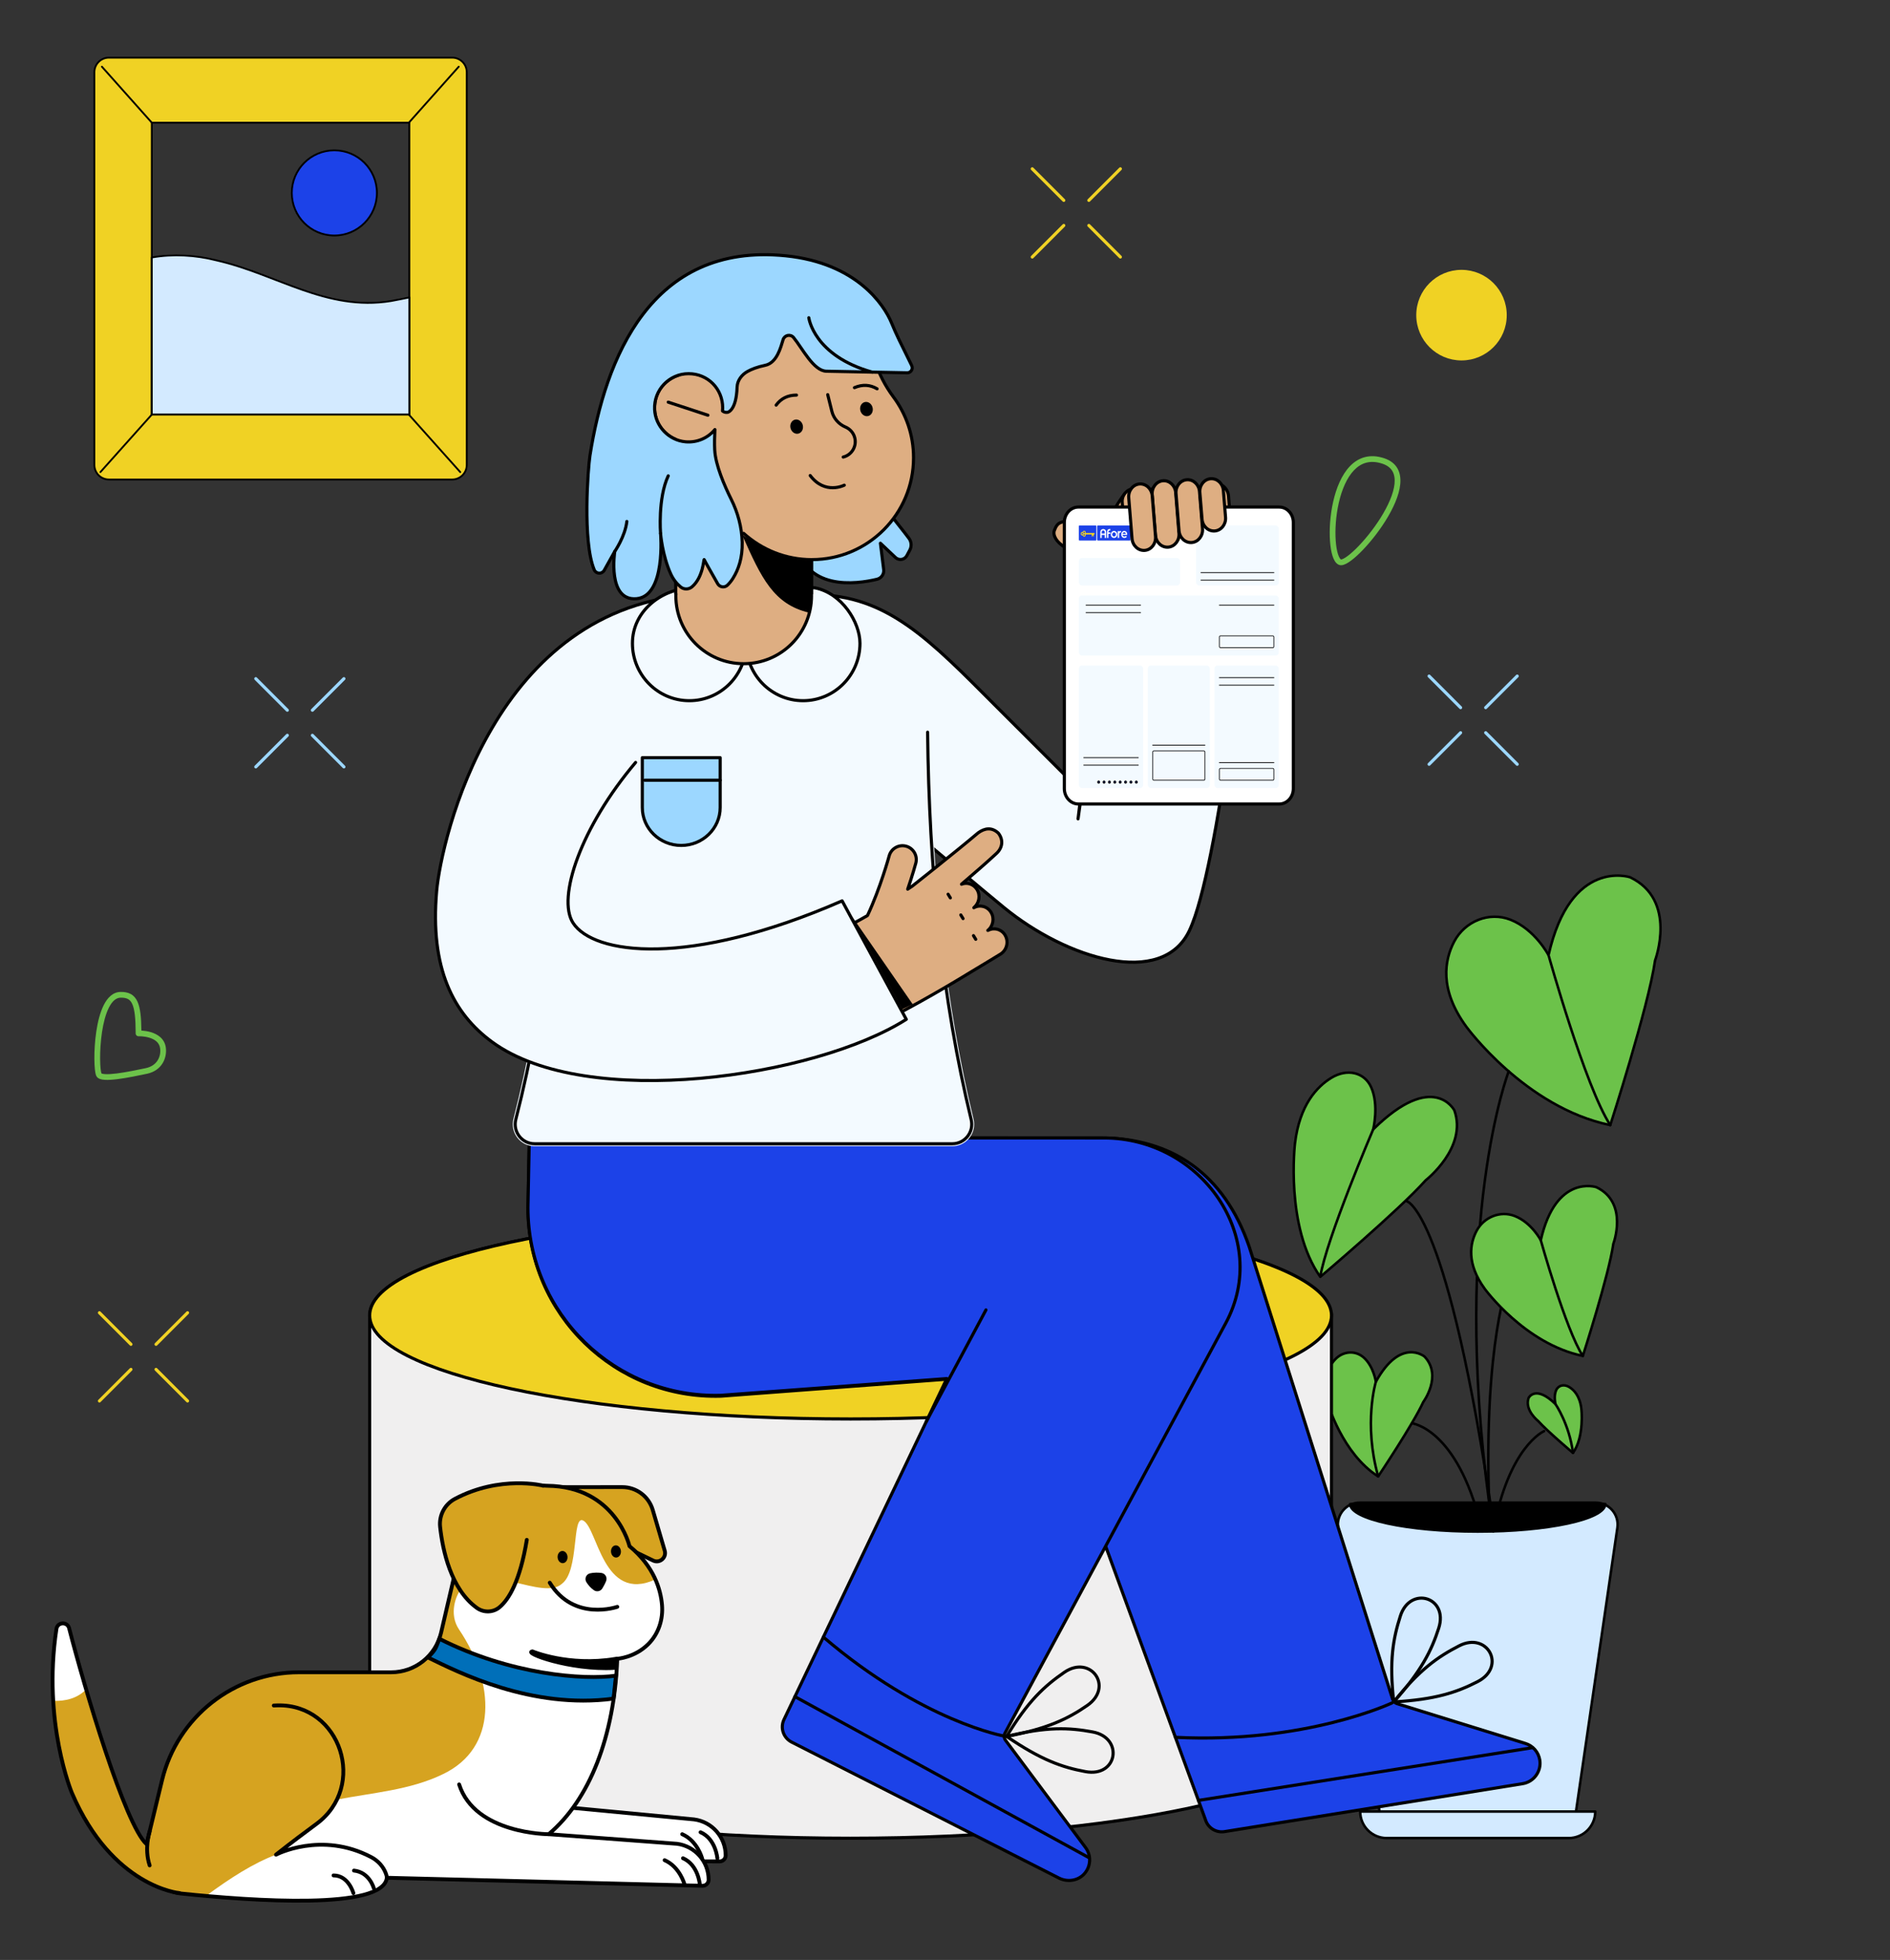 <svg width="435" height="451" viewBox="0 0 435 451" fill="none" xmlns="http://www.w3.org/2000/svg">
<rect x="0" y="0" width="435" height="451" fill="#333333" stroke="none"/>
<mask id="mask0_6163_5159" style="mask-type:alpha" maskUnits="userSpaceOnUse" x="0" y="0" width="435" height="451">
<path d="M0 0H434.419V451H0V0Z" fill="#D9D9D9"/>
</mask>
<g mask="url(#mask0_6163_5159)">
<g clip-path="url(#clip0_6163_5159)">
<path d="M357.769 421.027H322.46C319.968 421.027 317.852 419.198 317.488 416.729L307.976 351.531C307.537 348.496 309.885 345.775 312.948 345.775H367.281C370.345 345.775 372.693 348.496 372.253 351.531L362.742 416.729C362.384 419.198 360.268 421.027 357.769 421.027Z" fill="#D3EAFF" stroke="black" stroke-width="0.576" stroke-linecap="round" stroke-linejoin="round"/>
<path d="M361.07 422.95H319.156C315.791 422.95 313.06 420.216 313.06 416.848H367.16C367.16 420.216 364.429 422.95 361.064 422.95H361.07Z" fill="#D3EAFF" stroke="black" stroke-width="0.576" stroke-linecap="round" stroke-linejoin="round"/>
<path d="M310.746 346.09C310.821 349.596 323.943 352.43 340.116 352.43C356.289 352.43 369.41 349.596 369.486 346.09H310.746Z" fill="black" stroke="black" stroke-width="0.576" stroke-linecap="round" stroke-linejoin="round"/>
<path d="M347.242 294.34C347.242 294.34 341.454 309.076 342.735 345.775" stroke="black" stroke-width="0.576" stroke-linecap="round" stroke-linejoin="round"/>
<path d="M356.414 219.805C356.414 219.805 353.312 213.847 347.624 211.623C342.721 209.706 337.164 211.987 334.703 216.644C332.462 220.879 331.213 227.647 337.472 236.225C337.472 236.225 351.002 254.832 370.615 258.898C370.615 258.898 379.411 231.656 380.93 220.992C380.93 220.992 386.173 207.111 375.18 201.864C375.18 201.864 361.48 197.295 356.407 219.805H356.414Z" fill="#6CC24A" stroke="black" stroke-width="0.576" stroke-linecap="round" stroke-linejoin="round"/>
<path d="M356.415 219.805C356.415 219.805 364.872 250.1 370.623 258.898" stroke="black" stroke-width="0.576" stroke-linecap="round" stroke-linejoin="round"/>
<path d="M316.665 317.949C316.665 317.949 316.163 314.474 313.927 312.425C312 310.66 309.143 310.867 307.329 312.777C305.678 314.512 304.089 317.666 305.628 322.964C305.628 322.964 308.936 334.457 317.192 339.736C317.192 339.736 325.279 327.658 327.576 322.612C327.576 322.612 332.04 316.585 327.865 312.155C327.865 312.155 322.359 307.612 316.671 317.949H316.665Z" fill="#6CC24A" stroke="black" stroke-width="0.576" stroke-linecap="round" stroke-linejoin="round"/>
<path d="M316.668 317.949C316.668 317.949 313.767 327.501 317.195 339.73" stroke="black" stroke-width="0.576" stroke-linecap="round" stroke-linejoin="round"/>
<path d="M316.051 259.872C316.051 259.872 317.426 254.286 315.592 250.195C314.017 246.669 309.998 245.821 306.401 248.027C303.124 250.031 299.099 254.26 298.051 263.102C298.051 263.102 295.753 282.25 303.871 293.812C303.871 293.812 322.034 278.435 328.149 271.573C328.149 271.573 337.793 264.076 334.729 255.498C334.729 255.498 329.926 246.204 316.057 259.878L316.051 259.872Z" fill="#6CC24A" stroke="black" stroke-width="0.576" stroke-linecap="round" stroke-linejoin="round"/>
<path d="M316.051 259.872C316.051 259.872 305.29 285.04 303.865 293.806L316.051 259.872Z" fill="#6CC24A"/>
<path d="M316.051 259.872C316.051 259.872 305.29 285.04 303.865 293.806" stroke="black" stroke-width="0.576"/>
<path d="M358.008 323.096C358.008 323.096 357.556 321.249 358.159 319.898C358.68 318.729 360.011 318.452 361.197 319.181C362.283 319.847 363.614 321.242 363.96 324.164C363.96 324.164 364.719 330.499 362.039 334.326C362.039 334.326 356.03 329.242 354.009 326.967C354.009 326.967 350.819 324.485 351.83 321.651C351.83 321.651 353.418 318.578 358.008 323.096Z" fill="#6CC24A" stroke="black" stroke-width="0.576" stroke-linecap="round" stroke-linejoin="round"/>
<path d="M342.733 345.775C334.044 280.842 347.241 246.512 347.241 246.512" stroke="black" stroke-width="0.576" stroke-linecap="round" stroke-linejoin="round"/>
<path d="M323.804 276.424C323.804 276.424 333.259 278.467 343.669 350.237" stroke="black" stroke-width="0.576" stroke-linecap="round" stroke-linejoin="round"/>
<path d="M324.935 327.501C324.935 327.501 335.326 328.613 340.813 350.959" stroke="black" stroke-width="0.576" stroke-linecap="round" stroke-linejoin="round"/>
<path d="M355.384 329.317C355.384 329.317 347.191 332.767 343.669 352.424" stroke="black" stroke-width="0.576" stroke-linecap="round" stroke-linejoin="round"/>
<path d="M354.625 285.392C354.625 285.392 352.516 281.332 348.642 279.818C345.302 278.511 341.522 280.069 339.846 283.236C338.32 286.121 337.473 290.727 341.729 296.565C341.729 296.565 350.94 309.233 364.3 312.005C364.3 312.005 370.29 293.454 371.325 286.196C371.325 286.196 374.898 276.745 367.408 273.175C367.408 273.175 358.084 270.065 354.625 285.392Z" fill="#6CC24A" stroke="black" stroke-width="0.576" stroke-linecap="round" stroke-linejoin="round"/>
<path d="M354.624 285.392C354.624 285.392 360.381 306.016 364.299 312.011" stroke="black" stroke-width="0.576" stroke-linecap="round" stroke-linejoin="round"/>
<path d="M358.009 323.096C358.009 323.096 361.179 327.683 362.039 334.319L358.009 323.096Z" fill="#6CC24A"/>
<path d="M358.009 323.096C358.009 323.096 361.179 327.683 362.039 334.319" stroke="black" stroke-width="0.576" stroke-linecap="round" stroke-linejoin="round"/>
</g>
<path d="M25.069 13.265C23.221 13.265 21.723 14.763 21.723 16.611V106.989C21.723 108.838 23.221 110.336 25.069 110.336H104.082C105.931 110.336 107.429 108.838 107.429 106.989V16.611C107.429 14.763 105.93 13.265 104.082 13.265H25.069ZM94.212 95.369H34.936V28.232H94.212V95.369Z" fill="#F0D224" stroke="black" stroke-width="0.418" stroke-linecap="round" stroke-linejoin="round"/>
<path d="M94.146 28.177L105.582 15.346" stroke="black" stroke-width="0.418" stroke-linecap="round" stroke-linejoin="round"/>
<path d="M23.455 15.346L34.891 28.177" stroke="black" stroke-width="0.418" stroke-linecap="round" stroke-linejoin="round"/>
<path d="M94.146 95.452L105.928 108.63" stroke="black" stroke-width="0.418" stroke-linecap="round" stroke-linejoin="round"/>
<path d="M34.891 95.452L23.109 108.63" stroke="black" stroke-width="0.418" stroke-linecap="round" stroke-linejoin="round"/>
<path d="M76.956 54.196C82.366 54.196 86.752 49.806 86.752 44.392C86.752 38.978 82.366 34.589 76.956 34.589C71.545 34.589 67.159 38.978 67.159 44.392C67.159 49.806 71.545 54.196 76.956 54.196Z" fill="#1C42E8" stroke="black" stroke-width="0.418" stroke-linecap="round" stroke-linejoin="round"/>
<path d="M49.787 59.907C45.085 58.697 39.814 58.378 34.935 59.245V95.369H94.212V68.431C92.791 68.736 91.377 69.013 89.984 69.27C75.084 71.698 63.648 63.028 49.787 59.907Z" fill="#D3EAFF" stroke="black" stroke-width="0.418" stroke-linecap="round" stroke-linejoin="round"/>
<path d="M306.228 302.242C305.184 289.299 256.09 278.871 195.675 278.871C135.26 278.871 86.166 289.299 85.122 302.242H85.082L85.082 399.195H85.097C85.097 412.334 134.605 422.988 195.675 422.988C256.745 422.988 306.253 412.334 306.253 399.195H306.455V302.242H306.228Z" fill="#F0EFEF" stroke="black" stroke-width="0.718" stroke-linecap="round" stroke-linejoin="round"/>
<path d="M195.768 326.513C256.899 326.513 306.455 315.848 306.455 302.692C306.455 289.536 256.899 278.871 195.768 278.871C134.638 278.871 85.082 289.536 85.082 302.692C85.082 315.848 134.638 326.513 195.768 326.513Z" fill="#F0D224" stroke="black" stroke-width="0.718" stroke-linecap="round" stroke-linejoin="round"/>
<path d="M255.029 129.053C253.055 128.08 250.403 127.552 248.916 127.313C247.606 127.106 246.332 126.687 245.2 126.004C243.063 124.719 242.277 123.126 242.677 122.042C243.446 119.981 244.256 120.026 247.42 119.781L258.995 119.411C258.989 118.734 259.151 116.843 259.264 116.225C261.746 113.976 282.784 111.799 282.962 116.847C283.277 125.968 283.263 137.582 282.672 145.519C282.325 150.173 278.712 153.567 274.117 154.379L273.409 154.504C265.607 155.882 259.038 149.311 259.71 141.415C259.71 133.967 259.589 131.311 255.024 129.059L255.029 129.053Z" fill="#DEAE82" stroke="black" stroke-width="0.718" stroke-linecap="round" stroke-linejoin="round"/>
<path d="M259.297 113.275C258.661 113.38 255.114 119.296 255.534 119.332L258.283 119.299L259.297 113.275Z" fill="#DEAE82" stroke="black" stroke-width="0.718" stroke-linecap="round" stroke-linejoin="round"/>
<path d="M264.335 114.83L265.1 124.648C265.233 126.339 266.711 127.661 268.412 127.594C270.107 127.528 271.375 126.102 271.242 124.411L270.477 114.593C270.344 112.902 268.866 111.58 267.165 111.647C265.47 111.713 264.202 113.139 264.335 114.83Z" fill="#DEAE82" stroke="black" stroke-width="0.718"/>
<path d="M258.288 115.595L259.054 125.414C259.186 127.105 260.665 128.427 262.365 128.359C264.06 128.293 265.328 126.868 265.196 125.177L264.43 115.358C264.298 113.668 262.819 112.346 261.119 112.413C259.424 112.479 258.156 113.905 258.288 115.595Z" fill="#DEAE82" stroke="black" stroke-width="0.718"/>
<path d="M270.468 114.589L271.168 123.548C271.3 125.239 272.778 126.561 274.479 126.493C276.174 126.427 277.442 125.002 277.31 123.311L276.61 114.352C276.477 112.661 274.999 111.34 273.298 111.407C271.598 111.474 270.335 112.898 270.468 114.589Z" fill="#DEAE82" stroke="black" stroke-width="0.718"/>
<path d="M276.606 114.348L277.111 120.808C277.243 122.498 278.722 123.82 280.422 123.753C282.117 123.687 283.385 122.261 283.253 120.571L282.748 114.111C282.615 112.421 281.137 111.099 279.437 111.166C277.742 111.232 276.474 112.658 276.606 114.348Z" fill="#DEAE82" stroke="black" stroke-width="0.718"/>
<path d="M258.365 131.567C258.365 131.567 264.454 135.857 271.994 132.105L258.365 131.567Z" fill="#DEAE82"/>
<path d="M258.365 131.567C258.365 131.567 264.454 135.857 271.994 132.105" stroke="black" stroke-width="0.718" stroke-linecap="round" stroke-linejoin="round"/>
<path d="M213.446 194.119C213.446 194.119 226.83 205.359 231.053 208.814C245.479 220.625 267.499 227.462 273.776 214.08C280.53 199.677 287.032 138.723 287.032 138.723L255.117 138.746L248.122 188.421L248.889 182.134L229.389 162.65C214.14 147.377 204.261 136.861 187.416 136.861L171.915 136.906" fill="#F3FAFF"/>
<path d="M213.446 194.119C213.446 194.119 226.83 205.359 231.053 208.814C245.479 220.625 267.499 227.462 273.776 214.08C280.53 199.677 287.032 138.723 287.032 138.723L255.117 138.746L248.122 188.421L248.889 182.134L229.389 162.65C214.14 147.377 204.261 136.861 187.416 136.861L171.915 136.906" stroke="black" stroke-width="0.718" stroke-linecap="round" stroke-linejoin="round"/>
<path d="M283.571 138.32L283.722 135.65L259.323 138.348L283.571 138.32Z" fill="black"/>
<path d="M354.391 404.979C354.105 403.19 352.829 401.715 351.098 401.182L321.557 392.029C321.064 391.877 320.678 391.49 320.527 391.002L287.497 286.818C281.706 270.037 269.593 261.831 253.246 261.843H121.827L121.513 278.074C121.513 302.449 141.635 322 165.962 321.265C167.787 321.142 239.845 315.719 239.845 315.719L277.422 418.658C277.965 420.576 279.858 421.782 281.824 421.468L350.449 410.436C353.041 410.021 354.811 407.576 354.391 404.973V404.979Z" fill="#1C42E8" stroke="black" stroke-width="0.718" stroke-linecap="round" stroke-linejoin="round"/>
<path d="M270.528 399.768C300.584 401.254 320.392 391.849 320.392 391.849" stroke="black" stroke-width="0.718" stroke-linecap="round" stroke-linejoin="round"/>
<path d="M275.827 414.289L352.672 402.163" stroke="black" stroke-width="0.718" stroke-linecap="round" stroke-linejoin="round"/>
<path d="M320.784 391.625C327.168 384.446 329.476 379.807 331.133 374.653C333.446 367.457 324.553 364.855 322.313 371.826C320.622 377.093 319.714 382.197 320.784 391.63V391.625Z" stroke="black" stroke-width="0.718" stroke-linecap="round" stroke-linejoin="round"/>
<path d="M320.784 391.624C330.366 391.069 335.278 389.426 340.088 386.952C346.803 383.503 342.351 375.365 335.849 378.708C330.932 381.231 326.687 384.198 320.784 391.624Z" stroke="black" stroke-width="0.718" stroke-linecap="round" stroke-linejoin="round"/>
<path d="M242.012 321.658L235.712 302.891" stroke="black" stroke-width="0.718" stroke-linecap="round" stroke-linejoin="round"/>
<path d="M231.316 398.776L282.098 304.501C292.694 284.832 276.42 261.854 254.103 261.854L121.827 261.843L121.513 277.878C121.513 302.252 141.635 321.804 165.962 321.069L217.915 317.222L180.444 395.669C179.52 397.598 180.304 399.909 182.208 400.873L243.726 432.152C245.736 433.173 248.256 432.769 249.69 431.025C251.124 429.281 251.135 426.852 249.841 425.125L231.439 400.464C231.075 399.976 231.025 399.314 231.316 398.776Z" fill="#1C42E8" stroke="black" stroke-width="0.718" stroke-linecap="round" stroke-linejoin="round"/>
<path d="M189.505 376.706C212.404 396.258 231.238 399.505 231.238 399.505" stroke="black" stroke-width="0.718" stroke-linecap="round" stroke-linejoin="round"/>
<path d="M182.959 390.408L250.525 427.402" stroke="black" stroke-width="0.718" stroke-linecap="round" stroke-linejoin="round"/>
<path d="M231.686 399.561C241.122 397.778 245.776 395.518 250.228 392.444C256.444 388.159 250.99 380.661 244.964 384.811C240.411 387.946 236.586 391.435 231.686 399.561V399.561Z" stroke="black" stroke-width="0.718" stroke-linecap="round" stroke-linejoin="round"/>
<path d="M231.686 399.561C239.616 404.979 244.505 406.679 249.825 407.66C257.245 409.034 258.679 399.864 251.494 398.535C246.062 397.531 240.893 397.284 231.692 399.561H231.686Z" stroke="black" stroke-width="0.718" stroke-linecap="round" stroke-linejoin="round"/>
<path d="M213.16 327.177L226.926 301.422" stroke="black" stroke-width="0.718" stroke-linecap="round" stroke-linejoin="round"/>
<path d="M224.069 257.507C217.691 231.197 214.415 202.078 214.056 168.488C213.871 151.18 199.647 137.097 182.359 137.097H160.423C143.119 137.097 128.9 151.186 128.721 168.499C128.373 202.055 124.924 231.147 118.175 257.434C117.783 258.965 118.108 260.558 119.072 261.803C120.029 263.043 121.48 263.755 123.048 263.755H219.18C220.737 263.755 222.176 263.054 223.134 261.831C224.097 260.603 224.439 259.027 224.069 257.507Z" fill="#F3FAFF"/>
<path d="M129.281 168.505C128.956 199.974 125.826 229.885 118.719 257.574C117.991 260.418 120.119 263.189 123.054 263.189H219.181C222.087 263.189 224.215 260.463 223.526 257.63C216.806 229.919 213.833 199.986 213.497 168.488" stroke="black" stroke-width="0.718" stroke-linecap="round" stroke-linejoin="round"/>
<path d="M231.307 215.146C230.472 213.793 228.796 213.351 227.433 214.075C227.408 214.08 227.38 214.082 227.352 214.091C228.59 213.1 228.926 211.284 228.08 209.91C227.235 208.537 225.515 208.102 224.139 208.873C224.161 208.855 224.175 208.828 224.193 208.806C225.38 207.806 225.693 206.024 224.861 204.676C224.088 203.425 222.598 202.953 221.299 203.464C223.668 201.439 227.338 198.271 229.256 196.465C230.696 195.199 231.047 193.349 229.782 191.711C228.287 190.306 226.658 190.53 225.116 191.655C220.107 195.91 209.964 203.905 209.964 203.905L208.914 204.603C210.053 201.276 210.739 198.8 210.78 198.621C211.239 196.928 210.24 195.173 208.55 194.714C206.86 194.254 205.108 195.255 204.649 196.947C204.633 197.026 202.603 204.406 199.654 210.678C197.166 212.109 195.273 213.112 193.36 214.013C185.861 217.544 183.224 226.872 188.485 233.276C191.445 236.881 196.184 238.385 200.408 236.407C207.007 233.316 215.942 228.272 223.563 223.603C224.088 223.316 230.368 219.485 230.368 219.485C231.773 218.538 232.197 216.599 231.303 215.149L231.307 215.146Z" fill="#DEAE82" stroke="black" stroke-width="0.718" stroke-linejoin="round"/>
<path d="M218.214 205.765L218.733 206.608" stroke="black" stroke-width="0.718" stroke-linecap="round" stroke-linejoin="round"/>
<path d="M221.137 210.533L221.652 211.372" stroke="black" stroke-width="0.718" stroke-linecap="round" stroke-linejoin="round"/>
<path d="M224.056 215.296L224.574 216.139" stroke="black" stroke-width="0.718" stroke-linecap="round" stroke-linejoin="round"/>
<path d="M146.288 175.443C133.716 190.3 128.144 206.565 131.89 212.369C136.561 219.599 158.373 222.773 193.822 207.294L208.59 234.557C187.528 247.933 135.032 255.611 113.337 239.818C104.292 233.233 98.939 222.807 100.501 205.033C101.526 193.368 113.6 139.094 160.714 136.772C160.731 136.772 172.032 136.772 172.032 136.772" fill="#F3FAFF"/>
<path d="M146.288 175.443C133.716 190.3 128.144 206.565 131.89 212.369C136.561 219.599 158.373 222.773 193.822 207.294L208.59 234.557C187.528 247.933 135.032 255.611 113.337 239.818C104.292 233.233 98.939 222.807 100.501 205.033C101.526 193.368 113.6 139.094 160.714 136.772C160.731 136.772 172.032 136.772 172.032 136.772" stroke="black" stroke-width="0.718" stroke-linecap="round" stroke-linejoin="round"/>
<path d="M207.65 232.218L210.069 231.085L196.091 210.871L207.65 232.218Z" fill="black"/>
<g clip-path="url(#clip1_6163_5159)">
<path d="M147.834 174.349H165.755V185.818C165.755 190.632 161.74 194.54 156.794 194.54C151.848 194.54 147.834 190.632 147.834 185.818V174.349Z" fill="#9CD7FF" stroke="black" stroke-width="0.718" stroke-linecap="round" stroke-linejoin="round"/>
<path d="M148.394 179.537H165.755" stroke="black" stroke-width="0.718" stroke-linecap="round" stroke-linejoin="round"/>
</g>
<path d="M158.654 135.273C151.966 135.743 145.562 140.75 145.562 148.04C145.562 155.33 151.426 161.234 158.654 161.234C165.883 161.234 171.746 155.325 171.746 148.04C171.746 155.33 177.61 161.234 184.838 161.234C192.067 161.234 197.93 155.325 197.93 148.04C197.93 143.141 193.732 136.496 187.606 135.273C173.551 134.285 172.721 134.285 158.654 135.273Z" fill="#F3FAFF" stroke="black" stroke-width="0.718" stroke-linecap="round" stroke-linejoin="round"/>
<g clip-path="url(#clip2_6163_5159)">
<path d="M182.448 109.732C182.448 109.732 192.955 109.038 199.17 99.753C199.17 99.753 198.438 107 200.344 111.24C202.25 115.48 206.971 120.863 209.204 123.881C209.786 124.663 209.857 125.71 209.4 126.573L208.714 127.863C208.196 128.829 206.906 129.04 206.107 128.288L202.633 125.001L203.388 131.067C203.513 132.097 202.852 133.051 201.842 133.293C197.215 134.411 184.924 136.195 183.137 124.263L182.448 109.732Z" fill="#9CD7FF" stroke="black" stroke-width="0.718" stroke-linecap="round" stroke-linejoin="round"/>
<path d="M205.622 91.331C203.735 88.796 202.257 85.964 201.344 82.935C198.437 73.294 189.511 66.272 178.937 66.272C167.552 66.272 158.284 75.56 156.178 86.339C156.044 86.339 151.334 87.781 150.729 92.845C150.231 97.013 152.779 99.957 155.517 101.101V136.659H155.573C155.573 136.805 155.551 136.945 155.551 137.091C155.551 145.723 162.535 152.722 171.164 152.722C179.794 152.722 186.778 145.728 186.778 137.091C186.778 136.945 186.761 136.805 186.755 136.659H186.811V128.768H186.85C199.781 128.768 210.259 118.275 210.259 105.324C210.259 100.08 208.534 95.235 205.622 91.331Z" fill="#DEAE82" stroke="black" stroke-width="0.718" stroke-linecap="round" stroke-linejoin="round"/>
<path d="M186.851 128.774C180.819 128.774 175.32 126.485 171.164 122.733" stroke="black" stroke-width="0.718" stroke-linecap="round" stroke-linejoin="round"/>
<path d="M162.927 95.543L153.798 92.537" stroke="black" stroke-width="0.718" stroke-linecap="round" stroke-linejoin="round"/>
<path d="M186.195 140.978C178.07 139.028 175.252 133.105 170.795 123.031C177.833 127.716 182.029 128.984 186.721 128.984C187.077 132.029 186.755 138.735 186.195 140.978Z" fill="black"/>
<path d="M190.507 90.815L191.468 94.678C191.875 96.316 193.063 97.619 194.618 98.279C195.636 98.711 196.449 99.6 196.734 100.757C197.223 102.712 196.026 104.692 194.073 105.173" stroke="black" stroke-width="0.718" stroke-linecap="round" stroke-linejoin="round"/>
<path d="M199.826 95.73C200.602 95.534 201.051 94.657 200.828 93.772C200.606 92.885 199.796 92.326 199.02 92.521C198.244 92.717 197.796 93.593 198.018 94.479C198.241 95.365 199.05 95.925 199.826 95.73Z" fill="black"/>
<path d="M183.758 99.776C184.534 99.58 184.982 98.704 184.76 97.818C184.537 96.932 183.727 96.372 182.951 96.567C182.175 96.763 181.727 97.639 181.949 98.525C182.172 99.411 182.982 99.971 183.758 99.776Z" fill="black"/>
<path d="M194.316 111.647C194.316 111.647 189.878 113.939 186.475 109.424" stroke="black" stroke-width="0.718" stroke-linecap="round" stroke-linejoin="round"/>
<path d="M196.661 89.198C198.566 88.392 200.291 88.538 201.871 89.467" stroke="black" stroke-width="0.718" stroke-linecap="round" stroke-linejoin="round"/>
<path d="M183.316 90.916C181.248 90.924 179.726 91.739 178.635 93.222" stroke="black" stroke-width="0.718" stroke-linecap="round" stroke-linejoin="round"/>
<path d="M209.85 84.146L206.944 78.218C206.306 76.917 205.723 75.582 205.169 74.242C203.483 70.17 197.166 60.518 180.813 58.857C149.794 55.711 139.271 82.626 135.782 104.842C135.34 107.663 134.035 124.506 136.757 131.096C137.154 132.06 138.482 132.178 139.036 131.286L141.495 126.884C141.483 126.94 139.714 138.364 146.507 137.764C153.311 137.164 152.034 122.739 152.034 122.739C152.034 122.739 152.426 127.798 154.397 132.105C154.957 133.322 155.741 134.309 156.671 135.072C157.422 135.689 158.53 135.667 159.27 135.033C161.902 132.795 161.946 128.437 162.081 128.779C162.187 129.054 163.727 131.774 165.178 134.315C165.648 135.14 166.768 135.297 167.446 134.635C167.905 134.186 168.325 133.676 168.689 133.092C169.955 131.085 170.912 128.364 170.823 124.775C170.733 121.331 169.826 117.966 168.291 114.881C166.751 111.785 164.668 107.007 164.495 103.518C164.427 102.139 164.455 100.49 164.539 98.847C162.96 100.753 160.502 101.903 157.78 101.662C153.927 101.32 150.841 98.084 150.662 94.214C150.455 89.71 154.039 85.986 158.491 85.986C162.943 85.986 166.331 89.503 166.331 93.838C166.331 94.085 166.315 94.326 166.292 94.561C166.589 94.808 166.959 94.943 167.44 94.876C167.44 94.876 169.462 94.612 169.647 89.065C169.697 87.556 170.711 86.222 172.032 85.487C172.973 84.96 174.289 84.438 176.126 84.057C178.837 83.496 179.705 79.862 180.231 78.173C180.567 77.097 181.934 76.805 182.65 77.674C184.644 80.097 187.242 85.364 190.199 85.42L208.792 85.784C209.643 85.801 210.214 84.909 209.834 84.141L209.85 84.146Z" fill="#9CD7FF" stroke="black" stroke-width="0.718" stroke-linecap="round" stroke-linejoin="round"/>
<path d="M200.756 85.633C187.259 81.847 186.156 73.12 186.156 73.12" stroke="black" stroke-width="0.718" stroke-linecap="round" stroke-linejoin="round"/>
<path d="M152.034 122.739C152.034 122.739 151.373 114.685 153.798 109.497L152.034 122.739Z" fill="#9CD7FF"/>
<path d="M152.034 122.739C152.034 122.739 151.373 114.685 153.798 109.497" stroke="black" stroke-width="0.718" stroke-linecap="round" stroke-linejoin="round"/>
<path d="M141.495 126.884C141.495 126.884 143.88 123.44 144.272 119.996L141.495 126.884Z" fill="#9CD7FF"/>
<path d="M141.495 126.884C141.495 126.884 143.88 123.44 144.272 119.996" stroke="black" stroke-width="0.718" stroke-linecap="round" stroke-linejoin="round"/>
</g>
<path d="M248.206 116.676H294.071V116.679H294.431C296.194 116.679 297.672 118.241 297.672 120.231V181.454C297.672 183.445 296.194 185.006 294.431 185.006H248.206C246.443 185.006 244.965 183.445 244.965 181.454V120.227C244.965 118.237 246.443 116.676 248.206 116.676Z" fill="white" stroke="black" stroke-width="0.718"/>
<rect x="248.308" y="128.4" width="23.274" height="6.329" rx="0.718" fill="#F3FAFF"/>
<rect x="248.308" y="137.031" width="46.02" height="13.81" rx="0.718" fill="#F3FAFF"/>
<rect x="248.308" y="153.143" width="14.811" height="28.195" rx="0.718" fill="#F3FAFF"/>
<rect x="264.178" y="153.143" width="14.282" height="28.195" rx="0.718" fill="#F3FAFF"/>
<rect x="279.517" y="153.143" width="14.811" height="28.195" rx="0.718" fill="#F3FAFF"/>
<rect x="280.656" y="176.814" width="12.535" height="2.717" rx="0.24" stroke="black" stroke-width="0.16"/>
<rect x="265.315" y="172.786" width="12.006" height="6.745" rx="0.24" stroke="black" stroke-width="0.16"/>
<rect x="280.656" y="146.318" width="12.535" height="2.717" rx="0.24" stroke="black" stroke-width="0.16"/>
<rect x="275.286" y="120.92" width="19.043" height="13.81" rx="0.718" fill="#F3FAFF"/>
<line x1="280.575" y1="155.93" x2="293.271" y2="155.93" stroke="black" stroke-width="0.18"/>
<line x1="249.366" y1="174.343" x2="262.062" y2="174.343" stroke="black" stroke-width="0.18"/>
<line x1="249.896" y1="139.243" x2="262.591" y2="139.243" stroke="black" stroke-width="0.18"/>
<line x1="276.344" y1="131.763" x2="293.271" y2="131.763" stroke="black" stroke-width="0.18"/>
<line x1="280.575" y1="139.243" x2="293.271" y2="139.243" stroke="black" stroke-width="0.18"/>
<line x1="280.575" y1="157.656" x2="293.271" y2="157.656" stroke="black" stroke-width="0.18"/>
<line x1="249.366" y1="176.069" x2="262.062" y2="176.069" stroke="black" stroke-width="0.18"/>
<line x1="249.896" y1="140.969" x2="262.591" y2="140.969" stroke="black" stroke-width="0.18"/>
<line x1="276.344" y1="133.489" x2="293.271" y2="133.489" stroke="black" stroke-width="0.18"/>
<line x1="280.575" y1="175.493" x2="293.271" y2="175.493" stroke="black" stroke-width="0.18"/>
<line x1="265.235" y1="171.466" x2="277.402" y2="171.466" stroke="black" stroke-width="0.18"/>
<path d="M252.868 179.733C252.972 179.733 253.074 179.828 253.074 179.968C253.074 180.107 252.973 180.203 252.868 180.203C252.764 180.203 252.662 180.107 252.662 179.968C252.662 179.828 252.764 179.733 252.868 179.733Z" fill="#1C42E8" stroke="black" stroke-width="0.244"/>
<path d="M255.344 179.733C255.448 179.733 255.55 179.828 255.55 179.967C255.55 180.107 255.448 180.203 255.344 180.203C255.24 180.203 255.138 180.107 255.138 179.967C255.138 179.828 255.24 179.733 255.344 179.733Z" fill="#1C42E8" stroke="black" stroke-width="0.244"/>
<path d="M257.82 179.733C257.924 179.733 258.025 179.828 258.026 179.967C258.026 180.107 257.924 180.203 257.82 180.203C257.715 180.203 257.614 180.107 257.614 179.967C257.614 179.828 257.715 179.733 257.82 179.733Z" fill="#1C42E8" stroke="black" stroke-width="0.244"/>
<path d="M260.295 179.733C260.399 179.733 260.501 179.828 260.501 179.967C260.501 180.107 260.399 180.203 260.295 180.203C260.19 180.203 260.089 180.107 260.089 179.967C260.089 179.828 260.191 179.733 260.295 179.733Z" fill="#1C42E8" stroke="black" stroke-width="0.244"/>
<path d="M254.107 179.733C254.211 179.733 254.312 179.828 254.313 179.967C254.313 180.107 254.211 180.203 254.107 180.203C254.002 180.203 253.901 180.107 253.901 179.967C253.901 179.828 254.002 179.733 254.107 179.733Z" fill="#1C42E8" stroke="black" stroke-width="0.244"/>
<path d="M256.581 179.733C256.685 179.733 256.787 179.828 256.787 179.967C256.787 180.107 256.686 180.203 256.581 180.203C256.477 180.203 256.375 180.107 256.375 179.967C256.375 179.828 256.477 179.733 256.581 179.733Z" fill="#1C42E8" stroke="black" stroke-width="0.244"/>
<path d="M259.057 179.733C259.162 179.733 259.263 179.828 259.263 179.967C259.263 180.107 259.162 180.203 259.057 180.203C258.953 180.203 258.851 180.107 258.851 179.967C258.851 179.828 258.953 179.733 259.057 179.733Z" fill="#1C42E8" stroke="black" stroke-width="0.244"/>
<path d="M261.533 179.733C261.637 179.733 261.739 179.828 261.739 179.967C261.739 180.107 261.637 180.203 261.533 180.203C261.429 180.203 261.327 180.107 261.327 179.967C261.327 179.828 261.429 179.733 261.533 179.733Z" fill="#1C42E8" stroke="black" stroke-width="0.244"/>
<g clip-path="url(#clip3_6163_5159)">
<path d="M248.438 120.919H252.21C252.281 120.919 252.339 120.984 252.339 121.065V124.225C252.339 124.306 252.281 124.371 252.21 124.371H248.438C248.366 124.371 248.308 124.306 248.308 124.225V121.065C248.308 120.984 248.366 120.919 248.438 120.919Z" fill="#1C42E8"/>
<path d="M260.47 120.919H271.454C271.525 120.919 271.583 120.984 271.583 121.065V124.225C271.583 124.306 271.525 124.371 271.454 124.371H260.47C260.399 124.371 260.341 124.306 260.341 124.225V121.065C260.341 120.984 260.399 120.919 260.47 120.919Z" fill="#F0D224"/>
<path d="M270.623 123.569C270.623 123.663 270.559 123.736 270.474 123.736C270.39 123.736 270.324 123.662 270.324 123.569C270.324 123.476 270.391 123.405 270.474 123.405C270.558 123.405 270.623 123.478 270.623 123.569ZM270.362 123.569C270.362 123.643 270.41 123.701 270.475 123.701C270.541 123.701 270.586 123.643 270.586 123.57C270.586 123.498 270.539 123.438 270.474 123.438C270.409 123.438 270.362 123.497 270.362 123.569ZM270.451 123.656H270.418V123.491C270.431 123.488 270.449 123.486 270.474 123.486C270.501 123.486 270.513 123.491 270.524 123.498C270.532 123.505 270.538 123.518 270.538 123.534C270.538 123.552 270.526 123.566 270.508 123.572V123.574C270.522 123.58 270.53 123.593 270.534 123.614C270.539 123.64 270.542 123.65 270.545 123.656H270.509C270.505 123.65 270.502 123.635 270.497 123.615C270.495 123.597 270.486 123.589 270.467 123.589H270.451V123.656H270.451ZM270.452 123.563H270.468C270.487 123.563 270.502 123.555 270.502 123.538C270.502 123.523 270.492 123.513 270.471 123.513C270.462 123.513 270.456 123.514 270.452 123.515V123.562V123.563Z" fill="#1C42E8"/>
<path d="M264.018 122.108C263.615 122.108 263.281 122.435 263.281 122.911C263.281 123.388 263.615 123.714 264.018 123.714C264.421 123.714 264.755 123.388 264.755 122.911C264.755 122.434 264.421 122.108 264.018 122.108ZM264.021 123.384H264.014C263.768 123.384 263.598 123.171 263.598 122.911C263.598 122.651 263.768 122.438 264.014 122.438C264.015 122.438 264.016 122.438 264.018 122.438C264.019 122.438 264.02 122.438 264.021 122.438C264.267 122.438 264.437 122.651 264.437 122.911C264.437 123.171 264.267 123.384 264.021 123.384H264.021Z" fill="#1C42E8"/>
<path d="M262.97 123.102C262.848 123.266 262.665 123.37 262.46 123.37C262.094 123.37 261.797 123.035 261.797 122.622C261.797 122.209 262.094 121.875 262.46 121.875C262.663 121.875 262.844 121.977 262.966 122.138L263.196 121.91C263.016 121.678 262.748 121.53 262.449 121.53C261.905 121.53 261.463 122.019 261.463 122.622C261.463 123.225 261.905 123.714 262.449 123.714C262.75 123.714 263.019 123.565 263.2 123.33L262.969 123.101L262.97 123.102Z" fill="#1C42E8"/>
<path d="M267.206 122.106C266.802 122.106 266.467 122.436 266.467 122.91V124.37H266.786V123.579C266.905 123.666 267.05 123.715 267.206 123.715C267.609 123.715 267.944 123.387 267.944 122.91C267.944 122.433 267.609 122.106 267.206 122.106ZM267.209 123.384H267.202C266.955 123.384 266.786 123.17 266.786 122.91C266.786 122.65 266.955 122.436 267.202 122.436C267.203 122.436 267.204 122.436 267.206 122.436C267.207 122.436 267.208 122.436 267.209 122.436C267.456 122.436 267.626 122.65 267.626 122.91C267.626 123.17 267.456 123.384 267.209 123.384Z" fill="#1C42E8"/>
<path d="M265.611 122.106C265.207 122.106 264.873 122.436 264.873 122.91V124.37H265.191V123.579C265.311 123.666 265.456 123.715 265.611 123.715C266.014 123.715 266.349 123.387 266.349 122.91C266.349 122.433 266.014 122.106 265.611 122.106ZM265.614 123.384H265.607C265.361 123.384 265.191 123.17 265.191 122.91C265.191 122.65 265.361 122.436 265.607 122.436C265.608 122.436 265.609 122.436 265.611 122.436C265.612 122.436 265.613 122.436 265.614 122.436C265.861 122.436 266.031 122.65 266.031 122.91C266.031 123.17 265.861 123.384 265.614 123.384Z" fill="#1C42E8"/>
<path d="M268.706 122.106C268.333 122.106 268.023 122.433 268.022 122.91C268.022 123.387 268.332 123.715 268.706 123.715C268.931 123.715 269.168 123.636 269.293 123.437L269.106 123.227C269.024 123.333 268.9 123.399 268.745 123.399C268.5 123.399 268.336 123.236 268.336 123.005H269.386C269.389 122.974 269.39 122.943 269.39 122.911C269.39 122.433 269.124 122.106 268.706 122.106V122.106ZM268.342 122.75C268.342 122.608 268.506 122.413 268.726 122.413C268.871 122.413 269.063 122.536 269.063 122.75H268.342H268.342Z" fill="#1C42E8"/>
<path d="M269.827 122.91V121.555H269.509V122.91C269.509 123.382 269.836 123.708 270.234 123.715V123.384C269.993 123.379 269.827 123.167 269.827 122.91V122.91Z" fill="#1C42E8"/>
<path fill-rule="evenodd" clip-rule="evenodd" d="M251.911 122.635H249.881C249.89 122.599 249.896 122.56 249.896 122.519C249.896 122.299 249.737 122.119 249.541 122.119C249.374 122.119 249.234 122.25 249.196 122.426C249.163 122.415 249.129 122.409 249.093 122.409C248.898 122.409 248.738 122.588 248.738 122.809C248.738 123.03 248.898 123.209 249.093 123.209C249.129 123.209 249.163 123.203 249.196 123.192C249.234 123.368 249.374 123.499 249.541 123.499C249.737 123.499 249.896 123.319 249.896 123.098C249.896 123.059 249.89 123.02 249.881 122.983H251.257V123.463H251.422V123.223H251.581V123.463H251.746V122.983H251.911V122.635V122.635ZM249.541 122.341C249.628 122.341 249.699 122.421 249.699 122.519C249.699 122.618 249.628 122.698 249.541 122.698C249.454 122.698 249.383 122.618 249.383 122.519C249.383 122.421 249.454 122.341 249.541 122.341ZM248.935 122.809C248.935 122.711 249.006 122.631 249.093 122.631C249.18 122.631 249.251 122.711 249.251 122.809C249.251 122.908 249.181 122.987 249.093 122.987C249.006 122.987 248.935 122.907 248.935 122.809ZM249.541 123.276C249.454 123.276 249.383 123.197 249.383 123.098C249.383 123 249.454 122.92 249.541 122.92C249.628 122.92 249.699 123 249.699 123.098C249.699 123.197 249.628 123.276 249.541 123.276Z" fill="#F0D224"/>
<path d="M252.657 120.919H260.059C260.13 120.919 260.188 120.984 260.188 121.065V124.225C260.188 124.306 260.13 124.371 260.059 124.371H252.657C252.585 124.371 252.527 124.306 252.527 124.225V121.065C252.527 120.984 252.585 120.919 252.657 120.919Z" fill="#1C42E8"/>
<path d="M256.402 122.172C255.998 122.172 255.663 122.5 255.663 122.977C255.663 123.456 255.998 123.783 256.402 123.783C256.806 123.783 257.141 123.456 257.141 122.977C257.141 122.5 256.806 122.172 256.402 122.172ZM256.406 123.453C256.405 123.453 256.403 123.453 256.402 123.453C256.401 123.453 256.4 123.453 256.398 123.453C256.151 123.453 255.981 123.238 255.981 122.977C255.981 122.717 256.151 122.503 256.398 122.503C256.4 122.503 256.401 122.503 256.402 122.503C256.403 122.503 256.405 122.503 256.406 122.503C256.653 122.503 256.823 122.717 256.823 122.977C256.823 123.238 256.653 123.453 256.406 123.453Z" fill="white"/>
<path d="M258.755 122.172C258.38 122.172 258.07 122.5 258.069 122.977C258.07 123.456 258.38 123.783 258.755 123.783C258.98 123.783 259.218 123.704 259.343 123.505L259.155 123.294C259.074 123.401 258.949 123.467 258.794 123.467C258.548 123.467 258.384 123.304 258.384 123.072H259.435C259.438 123.041 259.44 123.01 259.44 122.977C259.439 122.5 259.173 122.172 258.755 122.172ZM258.389 122.818C258.389 122.675 258.554 122.479 258.774 122.479C258.919 122.479 259.112 122.603 259.112 122.818H258.39H258.389Z" fill="white"/>
<path d="M258.01 122.19C257.981 122.185 257.952 122.183 257.922 122.183C257.799 122.183 257.669 122.216 257.584 122.312V122.209H257.259V123.784H257.584V122.895C257.584 122.685 257.736 122.514 257.922 122.514C257.953 122.514 257.982 122.519 258.01 122.528V122.19Z" fill="white"/>
<path d="M255.456 122.049C255.487 122.049 255.516 122.054 255.544 122.063V121.725C255.515 121.72 255.486 121.718 255.456 121.718C255.333 121.718 254.794 121.718 254.794 122.465V123.783H255.119V122.834H255.544V122.503H255.119V122.43C255.119 122.22 255.27 122.049 255.457 122.049" fill="white"/>
<path d="M253.92 121.729C253.916 121.729 253.245 121.728 253.245 122.474V123.793H253.57V123.099H254.269V123.793H254.594V122.474C254.594 121.728 253.924 121.729 253.92 121.729H253.92ZM254.269 122.768H253.57V122.439C253.57 122.254 253.688 122.1 253.844 122.066C253.844 122.066 253.893 122.061 253.92 122.059C253.946 122.061 253.996 122.066 253.996 122.066C254.151 122.1 254.269 122.254 254.269 122.439V122.768Z" fill="white"/>
</g>
<path d="M265.189 113.791L265.949 123.196C266.08 124.816 267.393 126.03 268.889 125.902C270.38 125.775 271.484 124.357 271.353 122.738L270.593 113.332C270.462 111.713 269.149 110.498 267.653 110.627C266.161 110.754 265.058 112.171 265.189 113.791Z" fill="#DEAE82" stroke="black" stroke-width="0.718"/>
<path d="M259.788 114.534L260.547 123.94C260.679 125.559 261.991 126.774 263.488 126.645C264.979 126.518 266.083 125.101 265.951 123.481L265.192 114.076C265.061 112.456 263.748 111.242 262.252 111.37C260.76 111.497 259.657 112.915 259.788 114.534Z" fill="#DEAE82" stroke="black" stroke-width="0.718"/>
<path d="M270.669 113.558L271.364 122.133C271.496 123.751 272.809 124.965 274.306 124.836C275.797 124.708 276.901 123.292 276.77 121.673L276.074 113.098C275.942 111.48 274.629 110.266 273.133 110.395C271.636 110.524 270.537 111.939 270.669 113.558Z" fill="#DEAE82" stroke="black" stroke-width="0.718"/>
<path d="M276.156 113.317L276.662 119.483C276.794 121.097 278.109 122.305 279.607 122.176C281.1 122.047 282.204 120.633 282.072 119.02L281.567 112.854C281.434 111.24 280.119 110.031 278.621 110.161C277.128 110.289 276.024 111.703 276.156 113.317Z" fill="#DEAE82" stroke="black" stroke-width="0.718"/>
<path d="M102.437 427.965L165.63 428.322C166.393 428.322 167.015 427.704 167.015 426.942C167.015 422.747 163.904 419.205 159.745 418.658L132.325 416.049C122.927 415.351 117.514 409.857 113.992 402.662C113.856 402.386 113.726 402.105 113.595 401.819" fill="white"/>
<path d="M102.437 427.965L165.63 428.322C166.393 428.322 167.015 427.704 167.015 426.942C167.015 422.747 163.904 419.205 159.745 418.658L132.325 416.049C122.927 415.351 117.514 409.857 113.992 402.662C113.856 402.386 113.726 402.105 113.595 401.819" stroke="black" stroke-width="0.882" stroke-linecap="round" stroke-linejoin="round"/>
<path d="M165.103 427.594C165.103 427.594 164.752 423.143 161.24 421.613" stroke="black" stroke-width="0.882" stroke-linecap="round" stroke-linejoin="round"/>
<path d="M161.581 427.594C161.581 427.594 160.527 423.595 157.015 422.06" stroke="black" stroke-width="0.882" stroke-linecap="round" stroke-linejoin="round"/>
<path d="M33.734 424.348L37.307 409.611C40.834 395.055 53.864 384.81 68.836 384.81H90.044C95.523 384.81 100.279 381.032 101.524 375.698L104.745 361.875C107.76 340.044 125.948 341.89 125.948 341.89C141.707 342.041 144.888 355.783 144.888 355.783C154.326 363.576 152.234 373.149 152.234 373.149C149.775 381.242 142.069 381.689 142.069 381.689C141.376 399.656 135.135 416.019 126.284 422.06L155.826 424.267C159.986 424.814 163.096 428.357 163.096 432.551C163.096 433.314 162.474 433.936 161.712 433.931L89.035 432.085C88.288 439.536 58.209 437.438 41.762 435.727C36.193 435.15 32.42 429.787 33.734 424.348Z" fill="white"/>
<path d="M129.675 342.201L143.222 342.191C146.463 342.191 149.318 344.329 150.232 347.435L152.991 356.827C153.458 358.418 151.817 359.813 150.322 359.09L142.896 355.498L129.675 342.201Z" fill="#D6A320" stroke="black" stroke-width="0.882" stroke-linecap="round" stroke-linejoin="round"/>
<path d="M47.406 436.274C45.404 436.094 43.508 435.908 41.762 435.727C36.193 435.145 32.419 429.787 33.734 424.348L35.811 415.773L37.301 409.611C40.828 395.055 53.859 384.81 68.83 384.81H90.039C95.518 384.81 100.274 381.032 101.518 375.698L104.739 361.875C107.76 340.044 125.948 341.89 125.948 341.89C141.707 342.041 144.888 355.783 144.888 355.783C147.909 358.277 149.745 360.957 150.849 363.445C138.687 368.99 137.558 351.403 134.181 349.863C131.597 348.684 133.348 361.423 129.334 364.434C125 368.387 111.985 359.296 106.501 365.176C104.79 367.013 103.294 371.468 105.643 374.94C114.017 387.349 114.538 402.2 101.995 408.221C94.379 411.949 85.689 412.496 77.264 414.157C77.264 414.157 78.153 417.504 63.527 426.776C58.274 428.743 52.87 432.23 47.406 436.274Z" fill="#D6A320"/>
<path d="M101.107 377.088C117.579 385.397 134.292 386.611 141.767 385.587L141.221 390.866C122.285 393.395 105.417 384.755 98.473 381.383C100.45 379.496 100.319 379.09 101.107 377.088Z" fill="#006FB9" stroke="black" stroke-width="0.882" stroke-linecap="round"/>
<path d="M142.074 369.742C142.074 369.742 132.06 373.24 126.528 364.187" stroke="black" stroke-width="0.882" stroke-linecap="round" stroke-linejoin="round"/>
<path d="M141.868 358.397C141.236 358.443 140.684 357.851 140.628 357.078C140.573 356.305 141.04 355.643 141.672 355.598C142.304 355.553 142.856 356.145 142.911 356.917C142.967 357.69 142.5 358.352 141.868 358.397Z" fill="black"/>
<path d="M129.575 359.692C128.943 359.737 128.391 359.145 128.336 358.373C128.281 357.6 128.747 356.938 129.379 356.892C130.012 356.847 130.563 357.439 130.619 358.212C130.674 358.985 130.207 359.647 129.575 359.692Z" fill="black"/>
<path d="M138.631 365.508C138.922 365.036 139.249 364.444 139.499 363.817C139.841 362.979 139.299 362.05 138.396 361.94C137.653 361.85 136.73 361.825 135.817 362.03C134.904 362.236 134.467 363.265 134.954 364.052C135.335 364.67 135.897 365.372 136.69 365.919C137.337 366.366 138.22 366.18 138.631 365.508Z" fill="black"/>
<path d="M142.069 381.694C142.069 381.694 130.444 383.616 122.597 380.134L142.069 381.694Z" fill="white"/>
<path d="M86.035 434.493C86.035 434.493 85.066 430.81 81.469 430.434" stroke="black" stroke-width="0.882" stroke-linecap="round" stroke-linejoin="round"/>
<path d="M161.059 433.575C161.059 433.575 160.708 429.125 157.196 427.594" stroke="black" stroke-width="0.882" stroke-linecap="round" stroke-linejoin="round"/>
<path d="M157.532 433.575C157.532 433.575 156.478 429.576 152.966 428.041" stroke="black" stroke-width="0.882" stroke-linecap="round" stroke-linejoin="round"/>
<path d="M81.334 435.607C81.334 435.607 80.225 431.548 76.768 431.548" stroke="black" stroke-width="0.882" stroke-linecap="round" stroke-linejoin="round"/>
<path d="M126.284 422.06C126.284 422.06 109.321 422.06 105.673 410.605" stroke="black" stroke-width="0.882" stroke-linecap="round" stroke-linejoin="round"/>
<path d="M89.035 432.085L161.712 433.931C162.474 433.931 163.096 433.314 163.096 432.551C163.096 428.357 159.986 424.814 155.826 424.267L126.284 422.06C135.662 414.162 141.376 399.662 142.069 381.689C142.069 381.689 146.053 381.458 149.203 378.322C151.572 375.964 152.655 372.612 152.364 369.281C152.058 365.773 150.548 360.455 144.883 355.779C144.883 355.779 141.702 342.031 125.943 341.885C125.943 341.885 107.755 340.039 104.74 361.87L101.519 375.693C100.274 381.032 95.518 384.805 90.039 384.805H68.831C53.854 384.805 40.829 395.056 37.301 409.606L33.729 424.343C32.41 429.787 36.188 435.145 41.757 435.722C58.204 437.433 88.278 439.531 89.03 432.08C89.045 431.859 88.96 431.533 88.835 431.167C88.238 429.506 87.003 428.156 85.443 427.338C73.918 421.277 63.522 426.771 63.522 426.771C67.17 423.906 70.23 421.593 72.789 419.727C84.605 411.107 78.494 392.11 63.873 392.416C63.587 392.421 63.301 392.436 63.015 392.451" stroke="black" stroke-width="0.882" stroke-linecap="round" stroke-linejoin="round"/>
<path d="M124.999 341.855C124.999 341.855 115.105 339.381 104.699 344.901C102.346 346.15 101.006 348.719 101.297 351.368C101.879 356.677 103.751 365.663 109.752 369.988C111.337 371.132 113.5 371.077 114.99 369.817C117.092 368.046 119.676 363.902 121.251 354.328" fill="#D6A320"/>
<path d="M124.999 341.855C124.999 341.855 115.105 339.381 104.699 344.901C102.346 346.15 101.006 348.719 101.297 351.368C101.879 356.677 103.751 365.663 109.752 369.988C111.337 371.132 113.5 371.077 114.99 369.817C117.092 368.046 119.676 363.902 121.251 354.328" stroke="black" stroke-width="0.882" stroke-linecap="round" stroke-linejoin="round"/>
<path d="M12.993 375.819C13.234 374.208 15.512 374.093 15.918 375.668C16.631 378.443 17.539 381.92 18.577 385.743C16.671 387.7 14.594 389.552 12.16 390.239C12.015 385.839 12.215 380.987 12.998 375.819H12.993Z" fill="white"/>
<path d="M41.285 435.607C41.285 435.607 25.827 434.252 16.545 412.557C16.545 412.557 9.736 396.405 12.988 374.825C13.229 373.214 15.506 373.099 15.913 374.674C19.4 388.297 28.802 419.972 33.734 424.353" fill="#D6A320"/>
<path d="M12.987 374.825C13.228 373.214 15.506 373.099 15.912 374.674C16.851 378.347 18.22 383.33 19.821 388.733C17.789 390.831 15.069 391.468 12.255 391.378C11.964 386.435 12.084 380.846 12.992 374.825H12.987Z" fill="white"/>
<path d="M41.285 435.607C41.285 435.607 25.827 434.252 16.545 412.557C16.545 412.557 9.736 396.405 12.988 374.825C13.229 373.214 15.506 373.099 15.913 374.674C19.4 388.297 28.802 419.972 33.734 424.353" stroke="black" stroke-width="0.882" stroke-linecap="round" stroke-linejoin="round"/>
<path d="M34.442 421.428C34.442 421.428 33.132 425.331 34.442 429.24" stroke="black" stroke-width="0.882" stroke-linecap="round" stroke-linejoin="round"/>
<path d="M122.536 379.995C122.536 379.995 130.834 383.516 141.599 381.729L141.396 383.802C131.12 384.368 120.293 380.296 122.536 379.995Z" fill="black" stroke="black" stroke-width="0.882" stroke-linecap="round"/>
<path fill-rule="evenodd" clip-rule="evenodd" d="M31.226 237.696C31.215 234.312 30.991 232.247 30.443 231.036C30.179 230.454 29.855 230.105 29.466 229.892C29.064 229.671 28.526 229.558 27.775 229.569L27.774 229.569C26.737 229.584 25.833 230.341 25.068 231.847C24.314 233.333 23.797 235.368 23.474 237.513C23.153 239.648 23.031 241.844 23.042 243.62C23.047 244.507 23.086 245.282 23.148 245.886C23.209 246.478 23.285 246.835 23.343 246.986C23.359 246.997 23.394 247.016 23.458 247.039C23.614 247.096 23.86 247.142 24.206 247.163C24.895 247.205 25.832 247.14 26.908 247.003C29.052 246.732 31.61 246.197 33.544 245.79L33.545 245.789C36.184 245.238 37.071 243.094 36.869 241.311C36.705 239.882 35.618 239.154 34.355 238.776C33.735 238.591 33.118 238.507 32.651 238.47C32.419 238.452 32.228 238.446 32.097 238.445C32.054 238.444 32.018 238.444 31.989 238.444C31.783 238.477 31.57 238.41 31.419 238.259L31.413 238.252C31.265 238.104 31.198 237.898 31.226 237.696ZM32.542 237.14C32.609 237.143 32.679 237.148 32.754 237.154C33.28 237.195 33.995 237.29 34.734 237.511C36.189 237.947 37.925 238.944 38.18 241.16L38.18 241.161C38.442 243.47 37.26 246.362 33.815 247.082C31.892 247.487 29.281 248.034 27.074 248.314C25.974 248.453 24.94 248.53 24.127 248.481C23.722 248.457 23.335 248.399 23.009 248.281C22.692 248.166 22.33 247.955 22.151 247.556M32.542 237.14C32.51 234.078 32.288 231.911 31.645 230.491C31.287 229.702 30.787 229.111 30.1 228.734C29.425 228.364 28.634 228.235 27.755 228.249C25.97 228.275 24.73 229.598 23.892 231.249C23.044 232.919 22.501 235.116 22.169 237.317C21.837 239.528 21.711 241.792 21.722 243.628C21.728 244.545 21.768 245.364 21.835 246.021C21.899 246.647 21.996 247.21 22.151 247.556M23.33 246.976C23.33 246.976 23.33 246.976 23.331 246.977C23.33 246.976 23.33 246.976 23.33 246.976Z" fill="#6CC24A"/>
<path fill-rule="evenodd" clip-rule="evenodd" d="M314.12 105.193C315.462 104.841 316.956 104.902 318.596 105.45C320.034 105.93 321.047 106.734 321.651 107.807C322.248 108.867 322.406 110.118 322.279 111.427C322.027 114.026 320.635 117.049 318.88 119.846C317.115 122.659 314.934 125.32 313.013 127.207C312.055 128.148 311.143 128.915 310.365 129.411C309.978 129.658 309.598 129.854 309.245 129.964C308.907 130.069 308.486 130.128 308.099 129.947C307.731 129.775 307.45 129.47 307.235 129.135C307.018 128.795 306.839 128.381 306.692 127.922C306.398 127.004 306.204 125.825 306.11 124.506C305.923 121.864 306.134 118.555 306.845 115.425C307.553 112.31 308.777 109.288 310.679 107.298C311.638 106.295 312.78 105.544 314.12 105.193ZM308.642 128.742C308.579 128.708 308.474 128.621 308.346 128.422C308.21 128.21 308.074 127.91 307.949 127.519C307.698 126.737 307.516 125.671 307.426 124.413C307.249 121.9 307.449 118.721 308.132 115.718C308.818 112.702 309.97 109.95 311.633 108.211C312.456 107.35 313.393 106.748 314.455 106.47C315.514 106.192 316.745 106.224 318.178 106.703L318.179 106.703C319.36 107.097 320.084 107.714 320.501 108.455C320.926 109.209 321.076 110.165 320.966 111.3C320.744 113.589 319.483 116.402 317.763 119.144C316.052 121.87 313.935 124.451 312.089 126.264C311.164 127.173 310.326 127.87 309.656 128.297C309.32 128.511 309.051 128.641 308.853 128.703C308.722 128.743 308.659 128.743 308.642 128.742Z" fill="#6CC24A"/>
<path d="M58.874 156.167L66.127 163.426" stroke="#9CD7FF" stroke-width="0.718" stroke-linecap="round" stroke-linejoin="round"/>
<path d="M71.9 169.203L79.153 176.461" stroke="#9CD7FF" stroke-width="0.718" stroke-linecap="round" stroke-linejoin="round"/>
<path d="M79.153 156.167L71.9 163.426" stroke="#9CD7FF" stroke-width="0.718" stroke-linecap="round" stroke-linejoin="round"/>
<path d="M66.127 169.203L58.874 176.461" stroke="#9CD7FF" stroke-width="0.718" stroke-linecap="round" stroke-linejoin="round"/>
<path d="M328.917 155.572L336.17 162.83" stroke="#9CD7FF" stroke-width="0.718" stroke-linecap="round" stroke-linejoin="round"/>
<path d="M341.943 168.607L349.196 175.865" stroke="#9CD7FF" stroke-width="0.718" stroke-linecap="round" stroke-linejoin="round"/>
<path d="M349.196 155.572L341.943 162.83" stroke="#9CD7FF" stroke-width="0.718" stroke-linecap="round" stroke-linejoin="round"/>
<path d="M336.17 168.607L328.917 175.865" stroke="#9CD7FF" stroke-width="0.718" stroke-linecap="round" stroke-linejoin="round"/>
<path d="M237.584 38.846L244.837 46.104" stroke="#F0D224" stroke-width="0.718" stroke-linecap="round" stroke-linejoin="round"/>
<path d="M250.61 51.881L257.863 59.139" stroke="#F0D224" stroke-width="0.718" stroke-linecap="round" stroke-linejoin="round"/>
<path d="M257.863 38.846L250.61 46.104" stroke="#F0D224" stroke-width="0.718" stroke-linecap="round" stroke-linejoin="round"/>
<path d="M244.837 51.881L237.584 59.139" stroke="#F0D224" stroke-width="0.718" stroke-linecap="round" stroke-linejoin="round"/>
<path d="M22.886 302.073L30.139 309.331" stroke="#F0D224" stroke-width="0.718" stroke-linecap="round" stroke-linejoin="round"/>
<path d="M35.912 315.108L43.165 322.367" stroke="#F0D224" stroke-width="0.718" stroke-linecap="round" stroke-linejoin="round"/>
<path d="M43.165 302.073L35.912 309.331" stroke="#F0D224" stroke-width="0.718" stroke-linecap="round" stroke-linejoin="round"/>
<path d="M30.139 315.108L22.886 322.367" stroke="#F0D224" stroke-width="0.718" stroke-linecap="round" stroke-linejoin="round"/>
<ellipse cx="336.379" cy="72.517" rx="10.414" ry="10.422" fill="#F0D224"/>
</g>
<defs>
<clipPath id="clip0_6163_5159">
<rect width="85.693" height="222.726" fill="white" transform="translate(297.122 200.852)"/>
</clipPath>
<clipPath id="clip1_6163_5159">
<rect width="26.321" height="21.312" fill="white" transform="translate(143.914 173.788)"/>
</clipPath>
<clipPath id="clip2_6163_5159">
<rect width="89.782" height="118.296" fill="white" transform="translate(126.553 44.23)"/>
</clipPath>
<clipPath id="clip3_6163_5159">
<rect width="23.274" height="3.452" fill="white" transform="translate(248.308 120.919)"/>
</clipPath>
</defs>
</svg>
